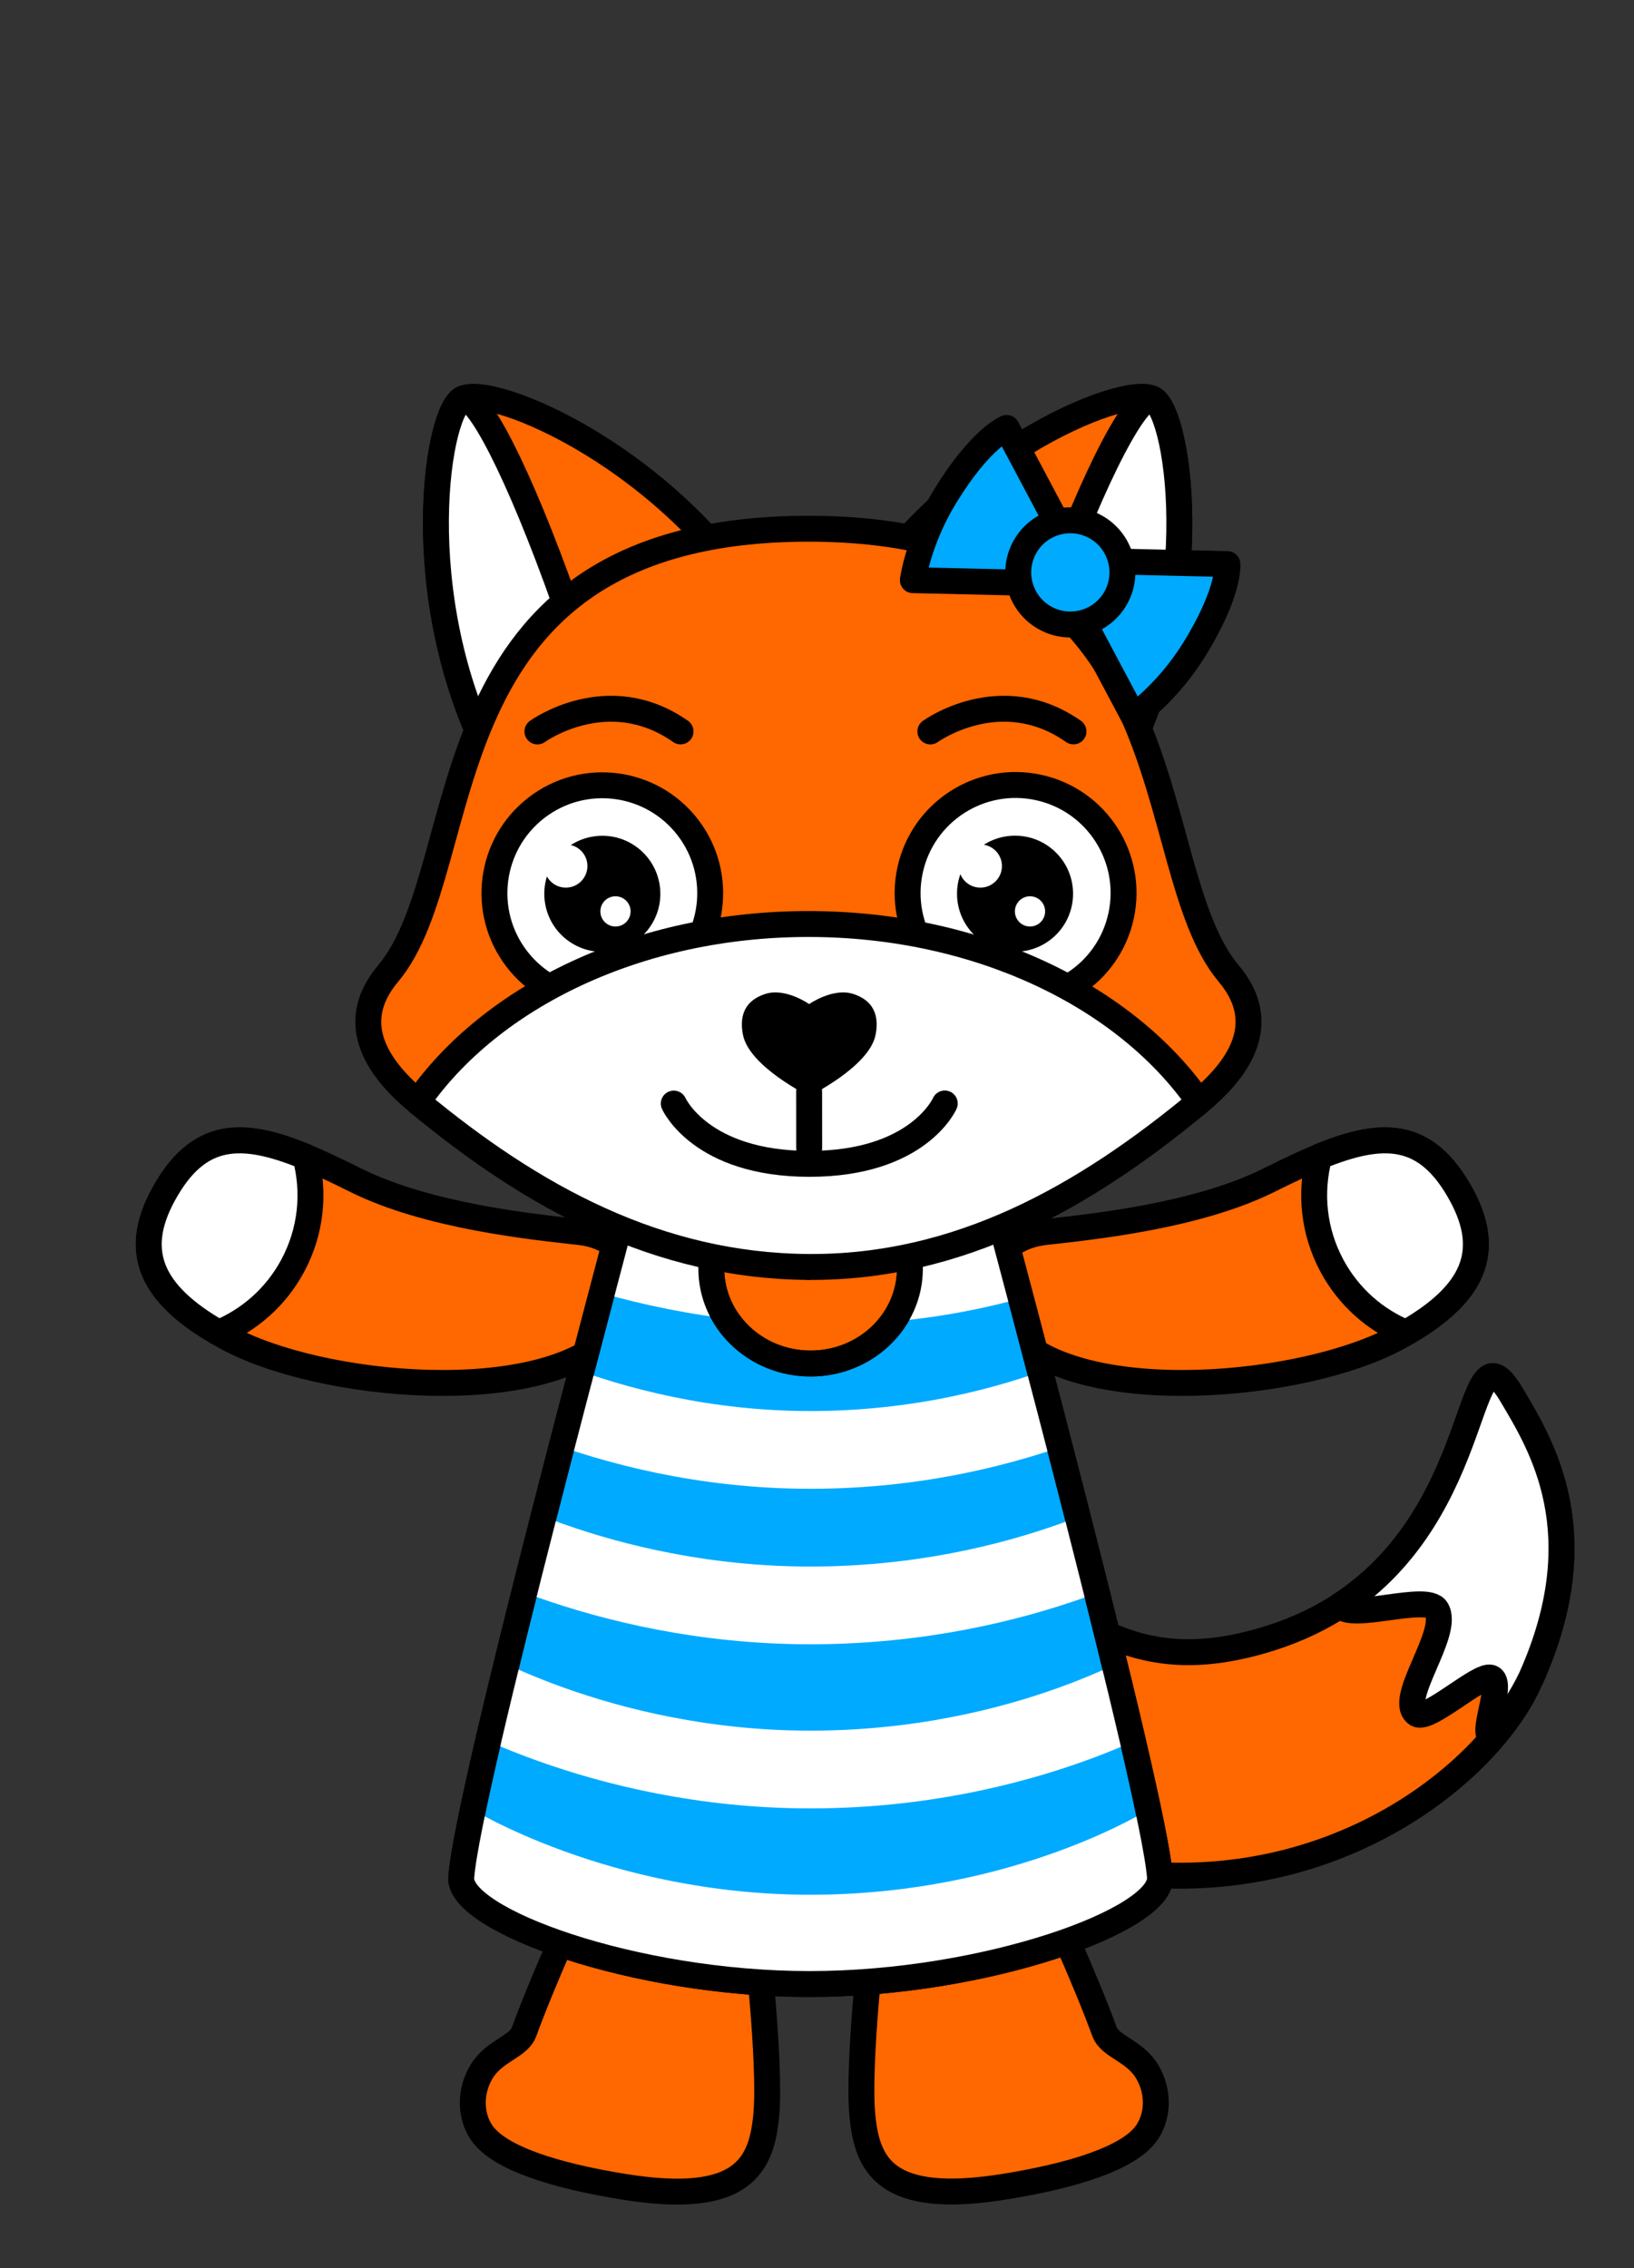 <?xml version="1.0" encoding="utf-8"?>
<!-- Generator: Adobe Illustrator 26.0.2, SVG Export Plug-In . SVG Version: 6.00 Build 0)  -->
<svg version="1.1" id="Слой_1" xmlns="http://www.w3.org/2000/svg" xmlns:xlink="http://www.w3.org/1999/xlink" x="0px" y="0px"
	 viewBox="0 0 378.42 525.11" style="enable-background:new 0 0 378.42 525.11;" xml:space="preserve">
<rect x="0" y="0" width="378.42" height="525.11" fill="#333333" stroke="none"/>
<style type="text/css">
	.st0{fill:#FF6700;stroke:#000000;stroke-width:6;stroke-linecap:round;stroke-linejoin:round;stroke-miterlimit:10;}
	.st1{fill:#FFFFFF;stroke:#000000;stroke-width:6;stroke-linecap:round;stroke-linejoin:round;stroke-miterlimit:10;}
	.st2{fill:#00AAFF;stroke:#000000;stroke-width:6;stroke-linecap:round;stroke-linejoin:round;stroke-miterlimit:10;}
	
		.st3{clip-path:url(#SVGID_00000013164890819405895210000007507610516412635317_);fill:none;stroke:#FFFFFF;stroke-width:18;stroke-miterlimit:10;}
	.st4{clip-path:url(#SVGID_00000013164890819405895210000007507610516412635317_);fill:none;}
	.st5{fill:none;stroke:#000000;stroke-width:6;stroke-linecap:round;stroke-linejoin:round;stroke-miterlimit:10;}
	.st6{fill:#FFFFFF;}
</style>
<g>
	<g>
		<g>
			<path class="st0" d="M353.93,389.94c16.08-34.53,3.03-55.36-3.86-66.97c-12.46-21-3.74,39.77-55.77,56.27
				c-33.29,10.55-45.74-6.42-71.04-21.47c-2.99-1.78-13.45-7.58-23.8-8.28c-0.05,0-0.09,0-0.14,0
				c-24.54-1.66-26.06,21.58-21.75,34.38c10.05,29.86,45.48,47.26,88.48,50.16C312.23,437.16,344.9,409.34,353.93,389.94z"/>
			<path class="st1" d="M332.67,372.63c3.31,5.3-9.34,20.96-4.52,24.2c2.55,1.71,14.46-9.3,17.12-8.41
				c3.2,1.07-2.84,13.85,0.38,13.79c3.89-4.75,6.91-9.45,8.95-13.74c15.04-33.66,2.26-54.06-4.53-65.5
				c-10.99-18.52-5.51,26.56-39.76,48.78C312.99,375.29,330.39,368.98,332.67,372.63z"/>
		</g>
		<g>
			<path class="st0" d="M37.91,276.49c-7.48,13.51-2.81,23.53,14.26,32.97c22.04,12.2,73.55,16.5,89.51-0.61
				c11.43-12.25,3.12-22.42-7.38-23.59c-10.84-1.21-35.13-3.66-51.88-12C61.33,262.76,48.15,258.01,37.91,276.49z"/>
			<path class="st1" d="M67.73,293.16c-3.92,7.23-10.05,12.49-17.09,15.41c-15.75-9.03-19.96-18.78-12.85-31.9
				c8.1-14.94,18.25-14.86,32.93-8.89C72.92,276.02,72.11,285.07,67.73,293.16z"/>
		</g>
		<g>
			<path class="st0" d="M338.34,276.49c7.48,13.51,2.81,23.53-14.26,32.97c-22.04,12.2-73.55,16.5-89.51-0.61
				c-11.43-12.25-3.12-22.42,7.38-23.59c10.84-1.21,35.13-3.66,51.88-12C314.92,262.76,328.1,258.01,338.34,276.49z"/>
			<path class="st1" d="M308.52,293.16c3.92,7.23,10.05,12.49,17.09,15.41c15.75-9.03,19.96-18.78,12.85-31.9
				c-8.1-14.94-18.25-14.86-32.93-8.89C303.33,276.02,304.14,285.07,308.52,293.16z"/>
		</g>
		<g>
			<path class="st0" d="M265.68,479.65c-3-5-8.58-5.72-9.9-9.3c-4.73-12.88-12.5-29.61-12.5-29.61l-20.6,3.33l-20.6,3.33
				c0,0-3.43,29.93-2.4,41.92c1.02,11.99,5.31,21.43,33.07,16.93c15.65-2.53,28.94-6.61,32.93-12.61
				C268.3,489.72,268.38,484.15,265.68,479.65z"/>
			<path class="st0" d="M175.06,447.41l-20.6-3.32l-20.6-3.32c0,0-7.76,16.73-12.48,29.62c-1.31,3.58-6.89,4.3-9.89,9.3
				c-2.7,4.5-2.62,10.07,0,14c4,6,17.29,10.07,32.94,12.59c27.76,4.48,32.04-4.96,33.06-16.95
				C178.5,477.34,175.06,447.41,175.06,447.41z"/>
		</g>
		<g>
			<rect x="146.24" y="283.69" class="st0" width="83" height="42"/>
			<g>
				<path class="st2" d="M268.64,434.6c-1.46-19.64-36.71-150.91-36.71-150.91l-23.71,0.01c1.6,3,2.51,6.39,2.51,9.98
					c0.01,12.15-10.29,22.01-22.99,22.01c-12.7,0.01-23.01-9.84-23.01-21.99c0-3.6,0.91-6.99,2.51-9.99l-23.79,0.01
					c0.26-0.02-35.1,130.3-36.63,150.93c-0.72,9.82,39.92,24.72,80.73,24.7C228.38,459.34,269.37,444.42,268.64,434.6z"/>
				<g>
					<defs>
						<path id="SVGID_1_" d="M268.64,434.6c-1.46-19.64-36.71-150.91-36.71-150.91l-23.71,0.01c1.6,3,2.51,6.39,2.51,9.98
							c0.01,12.15-10.29,22.01-22.99,22.01c-12.7,0.01-23.01-9.84-23.01-21.99c0-3.6,0.91-6.99,2.51-9.99l-23.79,0.01
							c0.26-0.02-35.1,130.3-36.63,150.93c-0.72,9.82,39.92,24.72,80.73,24.7C228.38,459.34,269.37,444.42,268.64,434.6z"/>
					</defs>
					<clipPath id="SVGID_00000025402398371285731560000001528240669751859345_">
						<use xlink:href="#SVGID_1_"  style="overflow:visible;"/>
					</clipPath>
					
						<path style="clip-path:url(#SVGID_00000025402398371285731560000001528240669751859345_);fill:none;stroke:#FFFFFF;stroke-width:18;stroke-miterlimit:10;" d="
						M104.49,275.69c0,0,36.96,22,86.18,22c50.26,0,80.31-22,80.31-22"/>
					
						<path style="clip-path:url(#SVGID_00000025402398371285731560000001528240669751859345_);fill:none;stroke:#FFFFFF;stroke-width:18;stroke-miterlimit:10;" d="
						M104.49,313.39c0,0,33.96,22.3,83.18,22.3c50.26,0,83.31-22.3,83.31-22.3"/>
					
						<path style="clip-path:url(#SVGID_00000025402398371285731560000001528240669751859345_);fill:none;stroke:#FFFFFF;stroke-width:18;stroke-miterlimit:10;" d="
						M104.49,351.08c0,0,33.96,20.61,83.18,20.61c50.26,0,83.31-20.61,83.31-20.61"/>
					
						<path style="clip-path:url(#SVGID_00000025402398371285731560000001528240669751859345_);fill:none;stroke:#FFFFFF;stroke-width:18;stroke-miterlimit:10;" d="
						M104.49,388.78c0,0,33.96,20.91,83.18,20.91c50.26,0,83.31-20.91,83.31-20.91"/>
					
						<path style="clip-path:url(#SVGID_00000025402398371285731560000001528240669751859345_);fill:none;stroke:#FFFFFF;stroke-width:18;stroke-miterlimit:10;" d="
						M104.49,426.47c0,0,33.96,21.21,83.18,21.21c50.26,0,83.31-21.21,83.31-21.21"/>
					<path style="clip-path:url(#SVGID_00000025402398371285731560000001528240669751859345_);fill:none;" d="M268.64,434.6
						c-1.46-19.64-36.71-150.91-36.71-150.91l-88.48,0.02c0.26-0.02-35.1,130.3-36.63,150.93c-0.72,9.82,39.92,24.72,80.73,24.7
						C228.38,459.34,269.37,444.42,268.64,434.6z"/>
				</g>
				<path class="st5" d="M268.64,434.6c-1.46-19.64-36.71-150.91-36.71-150.91l-23.71,0.01c1.6,3,2.51,6.39,2.51,9.98
					c0.01,12.15-10.29,22.01-22.99,22.01c-12.7,0.01-23.01-9.84-23.01-21.99c0-3.6,0.91-6.99,2.51-9.99l-23.79,0.01
					c0.26-0.02-35.1,130.3-36.63,150.93c-0.72,9.82,39.92,24.72,80.73,24.7C228.38,459.34,269.37,444.42,268.64,434.6z"/>
			</g>
		</g>
	</g>
	<g>
		<g>
			<g>
				<g>
					<path class="st0" d="M195.9,144.19c21.83-37.96,64.49-55.64,71.15-51.81c6.29,3.61,12.85,49.59-8.98,87.56
						C257.83,180.37,195.9,144.19,195.9,144.19z"/>
					<path class="st0" d="M178.18,144.19c-21.83-37.96-64.49-55.64-71.16-51.81c-6.29,3.61-12.85,49.59,8.98,87.56
						C116.25,180.37,178.18,144.19,178.18,144.19z"/>
				</g>
				<g>
					<path class="st1" d="M213.61,255.48c13.43-89.14,46.77-166.93,53.44-163.1c6.29,3.61,12.85,49.59-8.98,87.56
						C257.83,180.37,213.61,255.48,213.61,255.48z"/>
					<path class="st1" d="M160.47,255.48c-14.43-87.94-46.77-166.93-53.44-163.1c-6.29,3.61-12.85,49.59,8.98,87.56
						C116.25,180.37,160.47,255.48,160.47,255.48z"/>
				</g>
				<g>
					<path class="st0" d="M187.22,293.33c-0.01,0-127.41-32.16-97.33-67.94c21.33-25.37,6.61-102.83,97.19-102.98
						c0.04,0,0.07,0,0.1,0c0.01,0,0.03,0,0.04,0c0.01,0,0.03,0,0.04,0c0.04,0,0.07,0,0.1,0c90.58,0.15,75.86,77.61,97.19,102.98
						C314.63,261.17,187.22,293.33,187.22,293.33"/>
				</g>
				<path class="st5" d="M124.46,169.35c0,0,16.29-11.83,33.15-0.01"/>
				<path class="st5" d="M215.46,169.35c0,0,16.29-11.83,33.15-0.01"/>
				<g>
					
						<ellipse transform="matrix(0.792 -0.61 0.61 0.792 -97.245 128.018)" class="st1" cx="139.53" cy="206.93" rx="24.99" ry="24.99"/>
					
						<ellipse transform="matrix(0.211 -0.978 0.978 0.211 -16.767 393.04)" class="st1" cx="235.12" cy="206.91" rx="24.99" ry="24.99"/>
					
						<ellipse transform="matrix(0.618 -0.786 0.786 0.618 -109.385 188.727)" cx="139.53" cy="206.93" rx="13.44" ry="13.44"/>
					<g>
						<circle class="st6" cx="131.04" cy="200.51" r="5"/>
						<circle class="st6" cx="142.54" cy="211.01" r="3.5"/>
					</g>
					<ellipse transform="matrix(0.707 -0.707 0.707 0.707 -77.44 226.86)" cx="235.12" cy="206.91" rx="13.44" ry="13.44"/>
					<g>
						<circle class="st6" cx="227.04" cy="200.51" r="5"/>
						<circle class="st6" cx="238.54" cy="211.01" r="3.5"/>
					</g>
				</g>
				<path class="st1" d="M277.71,255.1c-16.98-24.46-51.13-41.17-90.49-41.17c-39.36,0-73.5,16.71-90.49,41.17
					c26.62,22.11,55.67,38,90.49,38.23S251.09,277.21,277.71,255.1z"/>
				<line class="st5" x1="187.39" y1="252.72" x2="187.4" y2="265.82"/>
				<path d="M187.39,232.47c0,0,5.53-3.88,10.24-2.34c5.59,1.83,5.79,6.21,5.14,9.48c-1.46,7.37-15.38,14.16-15.38,14.16
					s-13.86-6.79-15.32-14.16c-0.65-3.27-0.46-7.65,5.14-9.48C181.92,228.59,187.39,232.47,187.39,232.47z"/>
				<path class="st5" d="M156.04,255.5c0,0,6.2,13.97,31.44,13.96c25.24-0.01,31.32-13.98,31.32-13.98"/>
			</g>
		</g>
		<g>
			<g>
				<path class="st2" d="M284.25,130.6l-40.97-0.95l19.24,36.19c0,0,7.75-5.26,14.14-15.6C284.95,136.78,284.25,130.6,284.25,130.6z
					"/>
				<path class="st2" d="M233.14,99.08l19.24,36.19l-40.97-0.95c0,0,1.22-9.29,7.6-19.63C227.31,101.22,233.14,99.08,233.14,99.08z"
					/>
			</g>
			
				<ellipse transform="matrix(0.44 -0.898 0.898 0.44 19.884 296.793)" class="st2" cx="247.83" cy="132.46" rx="12.06" ry="12.06"/>
		</g>
	</g>
</g>
</svg>
